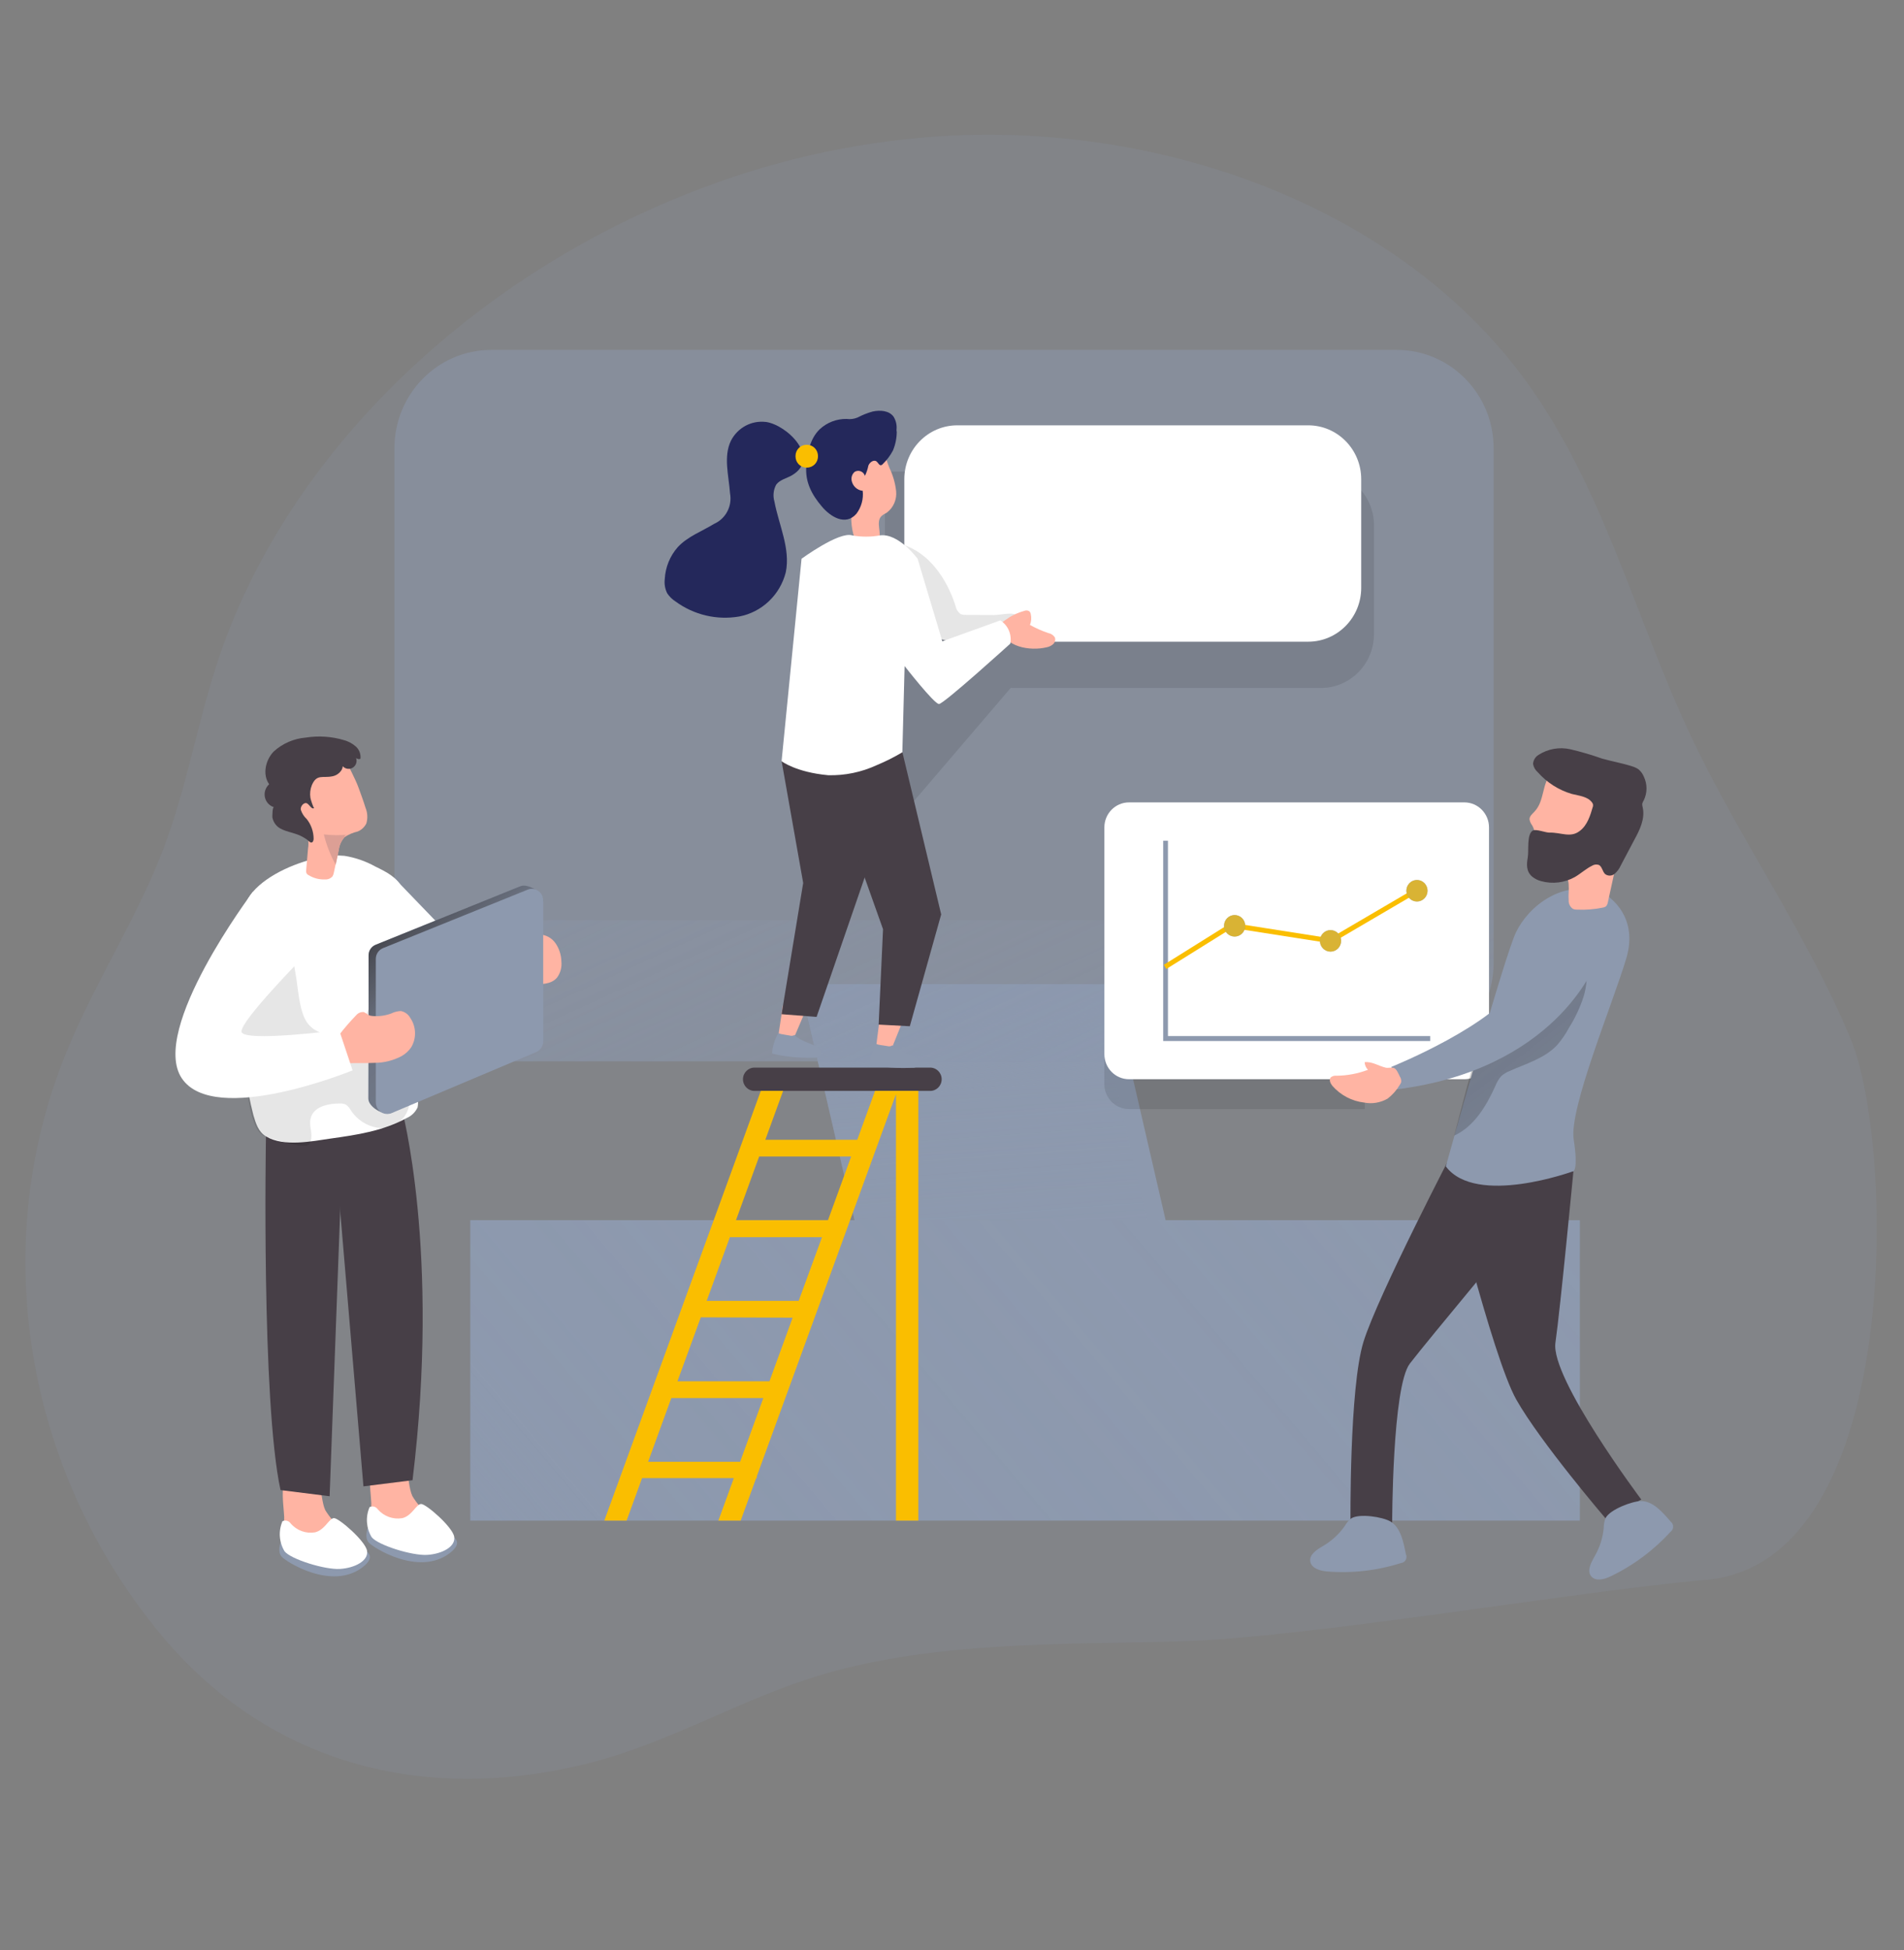 <svg width="125" height="128" viewBox="0 0 125 128" fill="none" xmlns="http://www.w3.org/2000/svg">
<rect x="0" y="0" width="125" height="128" fill="#808080" stroke="none"/>
<path opacity="0.18" d="M46.222 12.294C31.305 17.863 18.767 29.64 14.235 43.589C12.932 47.602 12.235 51.738 10.727 55.716C9.05 60.126 6.387 64.244 4.547 68.613C-1.033 81.749 1.767 96.757 10.612 107.358C17.277 115.342 27.132 118.533 38.372 115.81C43.91 114.471 48.675 111.474 54.042 109.904C61.445 107.739 69.81 107.945 77.372 107.747C85.82 107.523 103.522 104.439 112 103.705C124.997 102.572 124.375 75.167 121.525 68.26C118.675 61.353 114.235 55.137 111.037 48.369C107.342 40.55 105.27 31.954 100.102 24.902C92.19 14.103 77.375 8.222 62.587 8.895C56.995 9.167 51.477 10.313 46.227 12.294H46.222Z" fill="#8D99AE"/>
<path d="M76.66 80.68H56.235L52.523 64.607H72.948L76.66 80.68Z" fill="#8D99AE"/>
<path d="M75.453 80.68H56.235L52.523 64.607H71.737L75.453 80.68Z" fill="url(#paint0_linear_5706_4720)"/>
<path d="M103.718 80.095H30.878V99.813H103.718V80.095Z" fill="#8D99AE"/>
<path d="M103.718 80.095H30.878V99.813H103.718V80.095Z" fill="url(#paint1_linear_5706_4720)"/>
<path opacity="0.5" d="M91.704 22.968H32.249C28.74 22.968 25.895 25.859 25.895 29.426V63.209C25.895 66.776 28.74 69.667 32.249 69.667H91.704C95.214 69.667 98.059 66.776 98.059 63.209V29.426C98.059 25.859 95.214 22.968 91.704 22.968Z" fill="#8D99AE"/>
<path d="M98.058 60.403V63.207C98.053 66.771 95.21 69.66 91.703 69.665H32.243C28.733 69.665 25.888 66.774 25.888 63.207V60.403H98.055H98.058Z" fill="url(#paint2_linear_5706_4720)"/>
<path opacity="0.1" d="M89.6 54.626V72.802H74.118C73.225 72.802 72.5 72.068 72.5 71.158V56.27C72.5 55.363 73.222 54.626 74.118 54.626H89.6Z" fill="#020202"/>
<path d="M49.53 70.079H61.07C61.485 70.079 61.822 70.422 61.822 70.843C61.822 71.265 61.485 71.608 61.07 71.608H49.53C49.115 71.608 48.777 71.265 48.777 70.843C48.777 70.422 49.115 70.079 49.53 70.079Z" fill="#473F47"/>
<path d="M51.398 65.989L51.053 68.293L52.005 68.402L53.043 65.966L51.398 65.989Z" fill="#FFB4A3"/>
<path d="M52.291 68.064C52.245 68.026 52.203 67.983 52.17 67.932C52.073 67.996 51.95 68.008 51.84 67.973L51.363 67.891C51.278 67.881 51.198 67.858 51.12 67.823H51.088L50.986 68.021C50.813 68.376 50.711 68.76 50.685 69.156C51.588 69.375 52.518 69.464 53.446 69.426C53.596 69.446 53.748 69.382 53.84 69.261C53.876 69.177 53.876 69.083 53.84 68.999C53.753 68.811 53.593 68.666 53.401 68.598C53.156 68.493 52.906 68.407 52.678 68.288C52.541 68.232 52.41 68.156 52.291 68.064Z" fill="#8D99AE"/>
<path d="M57.775 66.69L57.48 69.002L58.434 69.088L59.422 66.634L57.775 66.69Z" fill="#FFB4A3"/>
<path opacity="0.1" d="M90.203 34.489V41.622C90.203 43.575 88.645 45.158 86.723 45.158H66.353L58.098 54.809V30.957H86.725C88.648 30.957 90.205 32.54 90.205 34.494L90.203 34.489Z" fill="#020202"/>
<path d="M85.885 27.919H62.85C60.928 27.919 59.37 29.503 59.37 31.456V38.586C59.37 40.539 60.928 42.122 62.85 42.122H85.885C87.807 42.122 89.365 40.539 89.365 38.586V31.456C89.365 29.503 87.807 27.919 85.885 27.919Z" fill="white"/>
<path opacity="0.1" d="M63.415 40.36C63.297 40.37 63.18 40.352 63.072 40.309C62.897 40.184 62.775 39.994 62.735 39.78C62.167 37.997 60.992 36.265 59.227 35.739C58.767 37.639 58.8 39.623 58.837 41.581C58.837 42.102 58.895 42.702 59.307 43.012C59.577 43.179 59.89 43.263 60.205 43.248C62.205 43.324 64.195 42.895 65.99 41.996C66.53 41.724 67.64 40.662 66.605 40.316C66.295 40.21 65.607 40.372 65.275 40.372L63.415 40.365V40.36Z" fill="#020202"/>
<path d="M51.312 49.952L52.73 57.959L51.312 66.573L53.61 66.751L56.955 57.052L55.822 49.362L51.312 49.952Z" fill="#473F47"/>
<path d="M59.24 49.362L61.79 60.024L59.73 67.363L57.685 67.256L57.972 60.994L54.372 50.871L59.24 49.362Z" fill="#473F47"/>
<path d="M66.26 40.522C66.567 40.339 66.895 40.197 67.237 40.101C67.347 40.052 67.472 40.06 67.575 40.123C67.627 40.174 67.662 40.24 67.672 40.314C67.725 40.55 67.707 40.797 67.618 41.02C68.002 41.236 68.407 41.416 68.825 41.556C69.002 41.587 69.157 41.691 69.255 41.843C69.308 42.003 69.26 42.181 69.132 42.29C69.005 42.397 68.853 42.466 68.692 42.494C67.645 42.742 65.938 42.494 65.688 41.218C65.632 40.939 65.735 40.891 65.953 40.733C66.067 40.657 66.172 40.591 66.263 40.525L66.26 40.522Z" fill="#FFB4A3"/>
<path d="M58.379 30.686C58.617 31.171 58.772 31.697 58.832 32.235C58.889 32.784 58.657 33.322 58.222 33.65C58.092 33.711 57.969 33.79 57.859 33.886C57.477 34.288 57.914 35.012 57.692 35.53C57.514 35.883 57.104 36.043 56.742 35.898C56.387 35.741 56.122 35.428 56.019 35.05C55.922 34.674 55.877 34.285 55.889 33.897L55.849 31.582C55.799 31.067 55.879 30.548 56.082 30.071C56.362 29.578 56.892 29.286 57.452 29.314C58.027 29.387 58.189 30.233 58.382 30.688L58.379 30.686Z" fill="#FFB4A3"/>
<path d="M66.328 42.247C66.328 42.247 61.96 46.212 61.645 46.212C61.33 46.212 59.388 43.72 59.388 43.72L59.24 49.38C58.7 49.703 58.138 49.985 57.557 50.226C56.557 50.688 55.47 50.914 54.373 50.886C52.25 50.691 51.312 49.967 51.312 49.967L52.623 36.676C52.623 36.676 55.095 34.867 55.943 35.144C56.547 35.253 57.167 35.253 57.773 35.144C58.995 34.979 60.242 36.676 60.242 36.676L61.865 42.097L65.672 40.723C66.18 41.045 66.44 41.65 66.328 42.247Z" fill="white"/>
<path d="M58.86 28.191C58.888 27.899 58.82 27.607 58.668 27.358C58.375 26.944 57.775 26.906 57.283 27.015C56.945 27.109 56.618 27.239 56.305 27.404C56.078 27.5 55.828 27.534 55.583 27.5C54.933 27.488 54.305 27.727 53.823 28.169C53.158 28.809 53.003 29.751 52.933 30.638C52.86 31.641 53.295 32.474 53.948 33.239C54.5 33.905 55.51 34.557 56.23 33.717C56.55 33.29 56.698 32.751 56.638 32.218C56.285 32.182 55.993 31.921 55.915 31.567C55.865 31.346 55.94 31.118 56.11 30.973C56.325 30.841 56.605 30.912 56.735 31.131C56.755 31.164 56.773 31.199 56.783 31.237C56.888 31.024 56.963 30.798 57.01 30.564C57.093 30.34 57.373 30.145 57.553 30.295C57.658 30.379 57.72 30.567 57.853 30.536C57.898 30.518 57.935 30.49 57.965 30.452C58.228 30.196 58.45 29.898 58.623 29.571C58.785 29.185 58.87 28.771 58.873 28.352C58.86 28.298 58.855 28.245 58.858 28.189L58.86 28.191Z" fill="#24285B"/>
<path d="M50.275 27.698C49.333 27.584 48.42 28.077 47.985 28.933C47.483 29.98 47.845 31.219 47.928 32.383C48.083 33.216 47.65 34.047 46.885 34.385C46.075 34.88 45.143 35.215 44.495 35.916C43.985 36.493 43.685 37.23 43.643 38.005C43.603 38.327 43.658 38.655 43.803 38.944C43.945 39.16 44.13 39.341 44.345 39.478C45.555 40.367 47.068 40.723 48.54 40.466C50.025 40.179 51.213 39.049 51.588 37.563C51.905 36.013 51.133 34.471 50.84 32.914C50.733 32.545 50.775 32.147 50.96 31.811C51.203 31.481 51.65 31.402 52.003 31.194C53.9 30.058 51.67 27.887 50.278 27.696L50.275 27.698Z" fill="#24285B"/>
<path d="M52.98 29.197H52.947C52.55 29.197 52.227 29.525 52.227 29.929V29.962C52.227 30.366 52.55 30.694 52.947 30.694H52.98C53.378 30.694 53.7 30.366 53.7 29.962V29.929C53.7 29.525 53.378 29.197 52.98 29.197Z" fill="#FABE00"/>
<path d="M58.71 68.748C58.665 68.71 58.625 68.664 58.59 68.616C58.493 68.682 58.373 68.7 58.26 68.667L57.783 68.593C57.698 68.583 57.615 68.562 57.538 68.527H57.505L57.408 68.73C57.245 69.088 57.15 69.477 57.133 69.873C58.04 70.069 58.97 70.14 59.895 70.087C60.048 70.104 60.198 70.038 60.285 69.911C60.32 69.828 60.32 69.734 60.285 69.65C60.195 69.462 60.033 69.322 59.838 69.261C59.588 69.162 59.335 69.081 59.093 68.964C58.955 68.91 58.828 68.839 58.71 68.75V68.748Z" fill="#8D99AE"/>
<path d="M58.913 71.606H57.448L56.28 74.816H50.245L51.413 71.606H49.948L39.673 99.813H41.138L42.153 97.024H48.178L47.163 99.813H48.628L49.643 97.024H49.685V96.907L58.823 71.824V99.813H60.288V71.606H58.91H58.913ZM55.88 75.914L54.358 80.095H48.318L49.84 75.914H55.88ZM46.395 85.389L47.918 81.21H53.965L52.435 85.389H46.395ZM52.038 86.492L50.515 90.671H44.475L46.008 86.471L52.035 86.494L52.038 86.492ZM42.55 95.952L44.073 91.77H50.113L48.59 95.952H42.55Z" fill="#FABE00"/>
<path d="M96.138 52.67H74.12C73.227 52.67 72.503 53.406 72.503 54.313V69.197C72.503 70.105 73.227 70.841 74.12 70.841H96.138C97.031 70.841 97.755 70.105 97.755 69.197V54.313C97.755 53.406 97.031 52.67 96.138 52.67Z" fill="white"/>
<path d="M93.893 68.334H76.365V55.185H76.678V68.009H93.893V68.334Z" fill="#8D99AE"/>
<path d="M76.57 63.606L76.405 63.332L80.823 60.57L87.323 61.589L93.065 58.223L93.223 58.503L87.383 61.927L87.328 61.917L80.893 60.911L76.57 63.606Z" fill="#FABE00"/>
<path d="M81.055 61.477C81.439 61.477 81.75 61.161 81.75 60.771C81.75 60.381 81.439 60.065 81.055 60.065C80.671 60.065 80.36 60.381 80.36 60.771C80.36 61.161 80.671 61.477 81.055 61.477Z" fill="#8D99AE"/>
<path d="M87.35 62.466C87.734 62.466 88.045 62.15 88.045 61.759C88.045 61.369 87.734 61.053 87.35 61.053C86.966 61.053 86.655 61.369 86.655 61.759C86.655 62.15 86.966 62.466 87.35 62.466Z" fill="#8D99AE"/>
<path d="M93.025 59.176C93.409 59.176 93.72 58.859 93.72 58.469C93.72 58.079 93.409 57.763 93.025 57.763C92.641 57.763 92.33 58.079 92.33 58.469C92.33 58.859 92.641 59.176 93.025 59.176Z" fill="#8D99AE"/>
<path opacity="0.7" d="M81.055 61.477C81.439 61.477 81.75 61.161 81.75 60.771C81.75 60.381 81.439 60.065 81.055 60.065C80.671 60.065 80.36 60.381 80.36 60.771C80.36 61.161 80.671 61.477 81.055 61.477Z" fill="#FABE00"/>
<path opacity="0.7" d="M87.35 62.466C87.734 62.466 88.045 62.15 88.045 61.759C88.045 61.369 87.734 61.053 87.35 61.053C86.966 61.053 86.655 61.369 86.655 61.759C86.655 62.15 86.966 62.466 87.35 62.466Z" fill="#FABE00"/>
<path opacity="0.7" d="M93.025 59.176C93.409 59.176 93.72 58.859 93.72 58.469C93.72 58.079 93.409 57.763 93.025 57.763C92.641 57.763 92.33 58.079 92.33 58.469C92.33 58.859 92.641 59.176 93.025 59.176Z" fill="#FABE00"/>
<path d="M95.477 75.398C95.477 75.398 90.455 85.044 89.515 88.077C88.575 91.11 88.662 100.042 88.662 100.042H91.397C91.397 100.042 91.397 91.029 92.557 89.509C93.717 87.993 100.187 80.245 100.187 80.245L95.48 75.398H95.477Z" fill="#473F47"/>
<path d="M94.92 76.572C94.92 76.572 97.965 89.065 99.542 91.862C101.12 94.659 105.43 99.696 105.43 99.696L107.752 98.431C107.752 98.431 101.782 90.472 102.115 88.143C102.447 85.813 103.295 76.899 103.295 76.899C103.295 76.899 99.09 74.58 94.922 76.572H94.92Z" fill="#473F47"/>
<path d="M105.245 58.617C105.245 58.617 107.672 59.877 106.767 62.91C105.862 65.941 103.002 72.769 103.315 74.791C103.625 76.813 103.292 76.879 103.292 76.879C103.292 76.879 96.91 79.216 94.92 76.564C94.92 76.564 98.717 62.913 99.522 61.208C100.33 59.504 102.632 57.614 105.242 58.622L105.245 58.617Z" fill="#8D99AE"/>
<path d="M103.985 65.356C103.75 66.103 103.417 66.814 103.002 67.472C102.792 67.866 102.54 68.237 102.25 68.575C101.43 69.472 100.2 69.812 99.1 70.305C98.902 70.383 98.72 70.495 98.56 70.635C98.397 70.823 98.267 71.039 98.177 71.275C97.58 72.601 96.777 73.948 95.47 74.545C96.01 72.454 96.555 70.363 97.17 68.298C97.315 67.523 97.787 66.853 98.46 66.461C99.835 65.435 101.197 64.394 102.585 63.385C103.057 63.039 103.555 62.651 103.955 63.276C104.305 63.824 104.147 64.782 103.985 65.356Z" fill="url(#paint3_linear_5706_4720)"/>
<path d="M100.73 53.287C100.593 53.43 100.415 53.577 100.415 53.775C100.438 53.925 100.5 54.065 100.593 54.184C101.013 54.918 100.628 55.947 101.135 56.613C101.323 56.841 101.575 57.004 101.858 57.083C102.145 57.123 102.423 57.212 102.678 57.352C102.873 57.545 102.983 57.809 102.985 58.086C103.015 58.416 102.955 58.747 102.985 59.079C102.97 59.306 103.073 59.521 103.253 59.654C103.343 59.694 103.44 59.712 103.538 59.709C104.103 59.735 104.665 59.692 105.22 59.577C105.3 59.567 105.375 59.537 105.44 59.488C105.505 59.412 105.545 59.318 105.56 59.219C105.798 58.117 106.045 57.014 106.283 55.912C106.423 55.515 106.598 55.132 106.808 54.768C106.998 54.217 107.063 53.63 106.995 53.051C106.933 52.617 106.788 52.2 106.568 51.824C106.388 51.469 106.125 51.164 105.8 50.935C105.563 50.793 105.305 50.684 105.038 50.615C104.113 50.325 102.665 49.934 101.863 50.745C101.205 51.42 101.423 52.586 100.728 53.287H100.73Z" fill="#FFB4A3"/>
<path d="M100.632 54.522C100.832 54.397 101.474 54.659 101.717 54.654C102.479 54.631 103.102 55.022 103.712 54.545C104.212 54.176 104.409 53.518 104.584 52.916C104.587 52.883 104.587 52.85 104.584 52.817C104.577 52.774 104.562 52.736 104.537 52.7C104.254 52.281 103.679 52.238 103.194 52.116C102.329 51.862 101.554 51.367 100.952 50.686C100.792 50.546 100.684 50.356 100.647 50.145C100.664 49.898 100.799 49.677 101.009 49.55C101.627 49.154 102.374 49.022 103.089 49.182C103.792 49.347 104.487 49.55 105.169 49.792C105.827 49.98 106.507 50.094 107.162 50.307C107.302 50.348 107.434 50.409 107.557 50.49C107.717 50.62 107.842 50.788 107.919 50.978C108.154 51.468 108.154 52.04 107.919 52.528C107.872 52.599 107.837 52.678 107.814 52.759C107.812 52.843 107.822 52.926 107.847 53.005C108.009 53.739 107.652 54.476 107.304 55.111L106.399 56.823C106.307 57.029 106.172 57.212 106.002 57.359C105.824 57.507 105.574 57.514 105.387 57.382C105.199 57.217 105.187 56.887 104.967 56.775C104.814 56.724 104.649 56.745 104.514 56.831C104.117 57.027 103.792 57.334 103.399 57.565C102.724 57.946 101.929 58.045 101.182 57.84C100.962 57.784 100.757 57.682 100.582 57.537C100.194 57.199 100.219 56.747 100.299 56.287C100.379 55.828 100.219 54.773 100.629 54.517L100.632 54.522Z" fill="#473F47"/>
<path d="M104.68 63.375C104.68 63.375 102.07 70.198 91.705 71.504L91.343 70.033C91.343 70.033 98.265 67.251 99.758 64.429C100.188 63.637 100.558 62.811 100.868 61.963C101.338 60.639 102.845 59.928 104.053 60.614C104.768 61.023 105.213 61.831 104.678 63.373L104.68 63.375Z" fill="#8D99AE"/>
<path d="M89.59 69.728C89.602 69.913 89.677 70.091 89.807 70.223C89.142 70.475 88.44 70.607 87.732 70.612C87.602 70.597 87.472 70.635 87.37 70.716C87.232 70.866 87.34 71.112 87.467 71.27C88.005 71.887 88.75 72.281 89.557 72.373C90.082 72.477 90.627 72.385 91.095 72.118C91.417 71.872 91.687 71.567 91.895 71.214C91.937 71.161 91.967 71.1 91.99 71.034C92.005 70.904 91.975 70.775 91.902 70.665C91.82 70.508 91.702 70.195 91.54 70.117C91.377 70.038 91.152 70.117 90.987 70.086C90.51 69.977 90.082 69.667 89.592 69.723L89.59 69.728Z" fill="#FFB4A3"/>
<path d="M109.675 99.877C109.857 100.009 109.897 100.266 109.767 100.451C109.742 100.487 109.71 100.52 109.675 100.545C108.552 101.775 107.207 102.773 105.715 103.484C105.302 103.68 104.735 103.82 104.452 103.454C104.17 103.088 104.47 102.539 104.71 102.12C105.032 101.559 105.23 100.931 105.287 100.284C105.287 100.063 105.33 99.841 105.415 99.636C105.707 99.087 107.147 98.533 107.745 98.533C108.537 98.526 109.192 99.316 109.675 99.874V99.877Z" fill="#8D99AE"/>
<path d="M92.297 102.018C92.395 102.219 92.312 102.46 92.115 102.559C92.07 102.582 92.025 102.595 91.975 102.6C90.4 103.1 88.747 103.286 87.105 103.151C86.65 103.11 86.09 102.945 86.02 102.486C85.95 102.026 86.482 101.698 86.895 101.459C87.445 101.132 87.922 100.69 88.29 100.161C88.397 99.968 88.542 99.798 88.717 99.666C89.237 99.335 90.765 99.567 91.285 99.871C91.972 100.273 92.152 101.286 92.297 102.018Z" fill="#8D99AE"/>
<path d="M24.375 98.686C24.36 99.153 24.445 99.62 24.625 100.052C24.853 100.454 25.193 100.779 25.605 100.979C26.488 101.447 27.513 101.548 28.465 101.266C28.595 101.241 28.71 101.167 28.795 101.063C28.845 100.974 28.865 100.873 28.853 100.774C28.78 100.238 28.513 99.75 28.105 99.407C27.698 99.069 27.35 98.665 27.075 98.208C26.638 97.303 26.963 94.9 25.295 95.297C23.903 95.617 24.338 97.685 24.378 98.686H24.375Z" fill="#FFB4A3"/>
<path d="M24.145 100.306C24.145 100.306 23.907 100.901 24.2 101.246C24.492 101.592 27.49 103.484 29.51 101.96C31.527 100.436 26.77 100.24 26.77 100.24L24.147 100.306H24.145Z" fill="#8D99AE"/>
<path d="M24.26 98.931C24.447 98.835 24.68 98.893 24.8 99.071C25.2 99.534 25.807 99.754 26.405 99.655C27.062 99.498 27.322 98.726 27.65 98.723C27.977 98.721 29.717 100.23 29.82 100.877C29.922 101.525 29.027 102.003 28.045 102.064C27.062 102.127 24.827 101.431 24.402 100.905C24.04 100.311 23.987 99.574 24.262 98.931H24.26Z" fill="white"/>
<path d="M18.657 99.607C18.637 100.077 18.722 100.545 18.907 100.974C19.135 101.375 19.475 101.698 19.887 101.896C20.767 102.363 21.792 102.465 22.745 102.183C22.875 102.158 22.995 102.087 23.077 101.98C23.125 101.893 23.145 101.792 23.135 101.693C23.062 101.159 22.795 100.672 22.387 100.326C21.982 99.988 21.635 99.584 21.357 99.132C20.92 98.233 21.245 95.825 19.577 96.221C18.185 96.543 18.62 98.616 18.66 99.605L18.657 99.607Z" fill="#FFB4A3"/>
<path d="M18.428 101.235C18.428 101.235 18.19 101.827 18.483 102.173C18.775 102.518 21.765 104.411 23.785 102.889C25.803 101.368 21.05 101.169 21.05 101.169L18.428 101.235Z" fill="#8D99AE"/>
<path d="M18.542 99.856C18.732 99.762 18.962 99.823 19.082 99.998C19.48 100.466 20.09 100.687 20.687 100.583C21.342 100.42 21.605 99.653 21.927 99.65C22.25 99.648 23.994 101.154 24.097 101.8C24.2 102.445 23.305 102.925 22.322 102.986C21.34 103.049 19.107 102.358 18.684 101.833C18.32 101.238 18.267 100.499 18.544 99.856H18.542Z" fill="white"/>
<path d="M17.46 74.598C17.46 74.598 17.152 92.004 18.417 97.811L21.64 98.215L22.52 74.425L17.46 74.598Z" fill="#473F47"/>
<path d="M26.36 72.715C26.36 72.715 28.925 82.087 27.083 97.163L23.86 97.567L21.83 73.531L26.358 72.715H26.36Z" fill="#473F47"/>
<path d="M31.182 65.217C31.147 65.849 30.947 66.393 30.407 66.576C30.362 66.591 30.315 66.604 30.267 66.612C29.28 66.815 27.982 66.05 27.082 65.379C26.705 65.103 26.342 64.808 25.997 64.49V57.753L30.822 62.758C31.072 63.55 31.195 64.379 31.185 65.212L31.182 65.217Z" fill="white"/>
<path d="M27.117 65.351C27.117 65.666 27.157 65.984 27.157 66.299C27.157 68.034 26.762 69.827 27.27 71.532C27.438 71.895 27.488 72.299 27.415 72.693C27.267 73.008 27.01 73.257 26.692 73.391C25.185 74.23 23.438 74.494 21.745 74.73C20.465 74.913 18.65 75.299 17.468 74.598C16.965 74.301 16.795 73.745 16.633 73.191C16.18 71.397 15.912 69.561 15.838 67.711C15.838 67.47 15.803 67.231 15.79 66.977C15.69 65.316 15.658 63.652 15.688 61.988C15.71 60.779 15.803 59.475 16.58 58.564C17.61 57.352 19.608 56.547 21.125 56.262C21.615 56.158 22.12 56.13 22.617 56.178C23.325 56.292 24.008 56.529 24.635 56.877C25.387 57.245 26.055 57.575 26.442 58.327C26.848 59.201 27.133 60.128 27.285 61.084C27.427 61.978 27.448 62.887 27.343 63.789C27.3 64.231 27.188 64.668 27.142 65.105C27.125 65.186 27.115 65.27 27.113 65.354L27.117 65.351Z" fill="white"/>
<path opacity="0.1" d="M20.14 75.19C19.645 75.338 18.502 74.875 18.122 74.822C17.895 74.781 17.687 74.664 17.46 74.614C16.327 74.326 16.195 71.093 16.085 70.221C15.792 67.925 15.34 65.544 15.307 63.24C15.257 62.351 15.357 61.46 15.607 60.606C15.865 59.742 16.485 59.039 17.302 58.688C18.75 58.16 19.18 62.809 19.377 63.771C19.577 64.734 19.602 66.439 20.227 67.211C20.852 67.983 22.105 68.126 22.922 67.737C23.82 67.28 24.367 66.324 24.315 65.303C24.265 64.958 24.237 64.61 24.232 64.259C24.232 63.901 24.437 63.576 24.757 63.426C25.057 63.35 25.375 63.451 25.577 63.69C25.77 63.931 25.907 64.211 25.982 64.513C26.17 65.143 26.29 65.791 26.345 66.446C26.49 68.001 26.257 69.596 26.622 71.113C26.785 71.585 26.865 72.083 26.855 72.584C26.682 73.437 25.947 74.049 25.09 74.055C24.245 74.022 23.467 73.569 23.01 72.845C22.937 72.718 22.84 72.607 22.725 72.518C22.595 72.452 22.45 72.421 22.305 72.434C21.615 72.434 20.622 72.597 20.4 73.381C20.24 73.943 20.625 74.484 20.325 75.066C20.28 75.129 20.215 75.175 20.14 75.195V75.19Z" fill="#020202"/>
<path d="M24.052 54.049C23.932 54.293 23.727 54.484 23.477 54.583C23.172 54.654 22.882 54.778 22.62 54.951C22.407 55.185 22.272 55.48 22.232 55.797L22.027 56.775L21.92 57.268C21.905 57.357 21.877 57.443 21.832 57.522C21.71 57.662 21.53 57.738 21.345 57.728C20.965 57.743 20.587 57.646 20.26 57.446C20.202 57.42 20.155 57.377 20.125 57.321C20.097 57.253 20.09 57.176 20.102 57.105L20.222 55.698C20.29 55.314 20.23 54.918 20.052 54.57C19.655 53.833 19.357 53.046 19.172 52.225C18.927 51.357 19.42 50.452 20.272 50.201C20.355 50.175 20.44 50.16 20.525 50.15C21.202 49.939 21.922 49.931 22.605 50.127C22.857 50.216 22.935 50.391 23.052 50.622C23.23 50.991 23.415 51.357 23.547 51.725C23.68 52.093 23.862 52.578 23.995 53.018C24.132 53.346 24.152 53.714 24.05 54.054L24.052 54.049Z" fill="#FFB4A3"/>
<path d="M34.292 61.136C34.335 61.063 34.42 60.989 34.487 61.032C34.515 61.06 34.535 61.096 34.545 61.136C34.625 61.281 34.777 61.368 34.94 61.368C35.095 61.368 35.257 61.342 35.417 61.342C35.84 61.355 36.23 61.568 36.472 61.919C36.712 62.267 36.845 62.681 36.855 63.105C36.897 63.486 36.795 63.872 36.565 64.177C36.202 64.607 35.55 64.619 34.987 64.599H34.475C34.222 64.632 33.99 64.459 33.942 64.205C33.732 63.687 33.352 63.169 33.612 62.648C33.872 62.127 33.977 61.502 34.29 61.134L34.292 61.136Z" fill="#FFB4A3"/>
<path d="M24.197 66.614V62.719C24.197 62.407 24.385 62.128 24.67 62.013L34.162 58.172C34.655 57.974 35.655 58.569 35.655 59.105L35.187 68.118C35.187 68.425 35.005 68.702 34.725 68.819L25.685 73.051C25.19 73.257 24.18 72.662 24.18 72.121L24.195 66.609L24.197 66.614Z" fill="#8D99AE"/>
<path d="M24.198 66.614V62.719C24.19 62.407 24.38 62.123 24.668 62.013L34.165 58.172C34.657 57.974 35.657 58.569 35.657 59.105L35.19 68.118C35.19 68.425 35.008 68.702 34.727 68.819L25.688 73.051C25.195 73.257 24.188 72.662 24.188 72.121L24.198 66.609V66.614Z" fill="url(#paint4_linear_5706_4720)"/>
<path d="M24.672 66.84V62.946C24.672 62.633 24.859 62.351 25.144 62.237L34.637 58.401C35.022 58.243 35.457 58.434 35.609 58.825C35.644 58.914 35.662 59.011 35.662 59.107V68.359C35.662 68.666 35.479 68.943 35.199 69.06L25.707 73.066C25.324 73.226 24.887 73.043 24.729 72.655C24.729 72.655 24.729 72.652 24.729 72.65C24.692 72.558 24.672 72.459 24.672 72.36V66.84Z" fill="#8D99AE"/>
<path d="M22.415 50.559C22.28 50.765 22.073 50.907 21.833 50.955C21.19 51.095 20.798 50.78 20.473 51.539C20.368 51.801 20.335 52.086 20.378 52.363C20.378 52.421 20.58 53.071 20.63 53.038C20.463 53.16 20.333 52.83 20.153 52.733C19.973 52.637 19.705 52.916 19.748 53.155C19.823 53.389 19.958 53.6 20.138 53.765C20.428 54.131 20.585 54.583 20.59 55.05C20.59 55.157 20.55 55.299 20.443 55.304C20.335 55.307 20.215 55.154 20.133 55.096C20 55.005 19.86 54.926 19.718 54.857C19.278 54.644 18.61 54.578 18.243 54.275C18.053 54.115 17.925 53.892 17.88 53.643C17.88 53.584 17.88 52.952 17.988 52.985C17.533 52.848 17.273 52.36 17.408 51.898C17.408 51.893 17.41 51.888 17.413 51.882C17.46 51.727 17.55 51.588 17.67 51.478C17.218 50.838 17.428 49.891 17.97 49.329C18.553 48.801 19.29 48.481 20.068 48.417C20.913 48.283 21.778 48.339 22.6 48.588C22.885 48.669 23.148 48.811 23.37 49.009C23.59 49.213 23.7 49.51 23.663 49.809C23.565 49.85 23.453 49.827 23.378 49.754C23.478 50.031 23.338 50.335 23.068 50.437C22.868 50.511 22.645 50.455 22.5 50.297C22.493 50.389 22.465 50.478 22.418 50.554L22.415 50.559Z" fill="#473F47"/>
<path d="M22.827 54.789L22.72 54.822C22.687 54.824 22.657 54.84 22.632 54.862C22.625 54.888 22.625 54.913 22.632 54.939C22.42 55.172 22.285 55.467 22.245 55.785L22.04 56.763C21.692 56.138 21.43 55.467 21.26 54.771C21.78 54.832 22.307 54.84 22.83 54.789H22.827Z" fill="#DC9F95"/>
<path d="M23.378 66.649C23.5 66.494 23.693 66.413 23.888 66.433C23.998 66.489 24.1 66.555 24.198 66.629C24.29 66.67 24.39 66.692 24.49 66.695C24.9 66.725 25.31 66.667 25.695 66.522C25.89 66.426 26.1 66.372 26.318 66.365C26.578 66.416 26.805 66.581 26.935 66.817C27.328 67.391 27.353 68.145 26.998 68.743C26.835 68.981 26.623 69.177 26.375 69.319C25.825 69.611 25.215 69.766 24.595 69.766C23.98 69.797 23.355 69.766 22.743 69.797C22.598 69.825 22.448 69.802 22.315 69.738C22.168 69.599 22.09 69.395 22.11 69.19C22.088 68.715 22.008 68.316 22.28 67.914C22.62 67.472 22.988 67.051 23.375 66.649H23.378Z" fill="#FFB4A3"/>
<path d="M16.586 58.566C16.586 58.566 9.791 67.594 11.938 70.785C14.086 73.976 23.148 70.259 23.148 70.259L22.266 67.617C22.266 67.617 15.901 68.438 15.853 67.714C15.806 66.99 19.888 62.844 19.888 62.844C19.888 62.844 20.618 56.778 16.583 58.566H16.586Z" fill="white"/>
<defs>
<linearGradient id="paint0_linear_5706_4720" x1="63.515" y1="66.065" x2="65.456" y2="92.264" gradientUnits="userSpaceOnUse">
<stop stop-color="#8D99AE"/>
<stop offset="0.08" stop-color="#8D99AE" stop-opacity="0.69"/>
<stop offset="0.21" stop-color="#8D99AE" stop-opacity="0.32"/>
<stop offset="1" stop-color="#8D99AE" stop-opacity="0"/>
</linearGradient>
<linearGradient id="paint1_linear_5706_4720" x1="17.708" y1="133.254" x2="159.657" y2="13.211" gradientUnits="userSpaceOnUse">
<stop stop-color="#8D99AE"/>
<stop offset="0.08" stop-color="#8D99AE" stop-opacity="0.69"/>
<stop offset="0.21" stop-color="#8D99AE" stop-opacity="0.32"/>
<stop offset="1" stop-color="#8D99AE" stop-opacity="0"/>
</linearGradient>
<linearGradient id="paint2_linear_5706_4720" x1="50.713" y1="37.014" x2="72.553" y2="84.869" gradientUnits="userSpaceOnUse">
<stop stop-color="#8D99AE"/>
<stop offset="0.08" stop-color="#8D99AE" stop-opacity="0.69"/>
<stop offset="0.21" stop-color="#8D99AE" stop-opacity="0.32"/>
<stop offset="1" stop-color="#8D99AE" stop-opacity="0"/>
</linearGradient>
<linearGradient id="paint3_linear_5706_4720" x1="90.737" y1="57.128" x2="113.472" y2="86.03" gradientUnits="userSpaceOnUse">
<stop stop-color="#231F20"/>
<stop offset="0.08" stop-color="#231F20" stop-opacity="0.69"/>
<stop offset="0.21" stop-color="#231F20" stop-opacity="0.32"/>
<stop offset="1" stop-color="#231F20" stop-opacity="0"/>
</linearGradient>
<linearGradient id="paint4_linear_5706_4720" x1="22.247" y1="56.907" x2="47.827" y2="85.01" gradientUnits="userSpaceOnUse">
<stop stop-color="#231F20"/>
<stop offset="0.13" stop-color="#231F20" stop-opacity="0.69"/>
<stop offset="0.25" stop-color="#231F20" stop-opacity="0.32"/>
<stop offset="1" stop-color="#231F20" stop-opacity="0"/>
</linearGradient>
</defs>
</svg>
